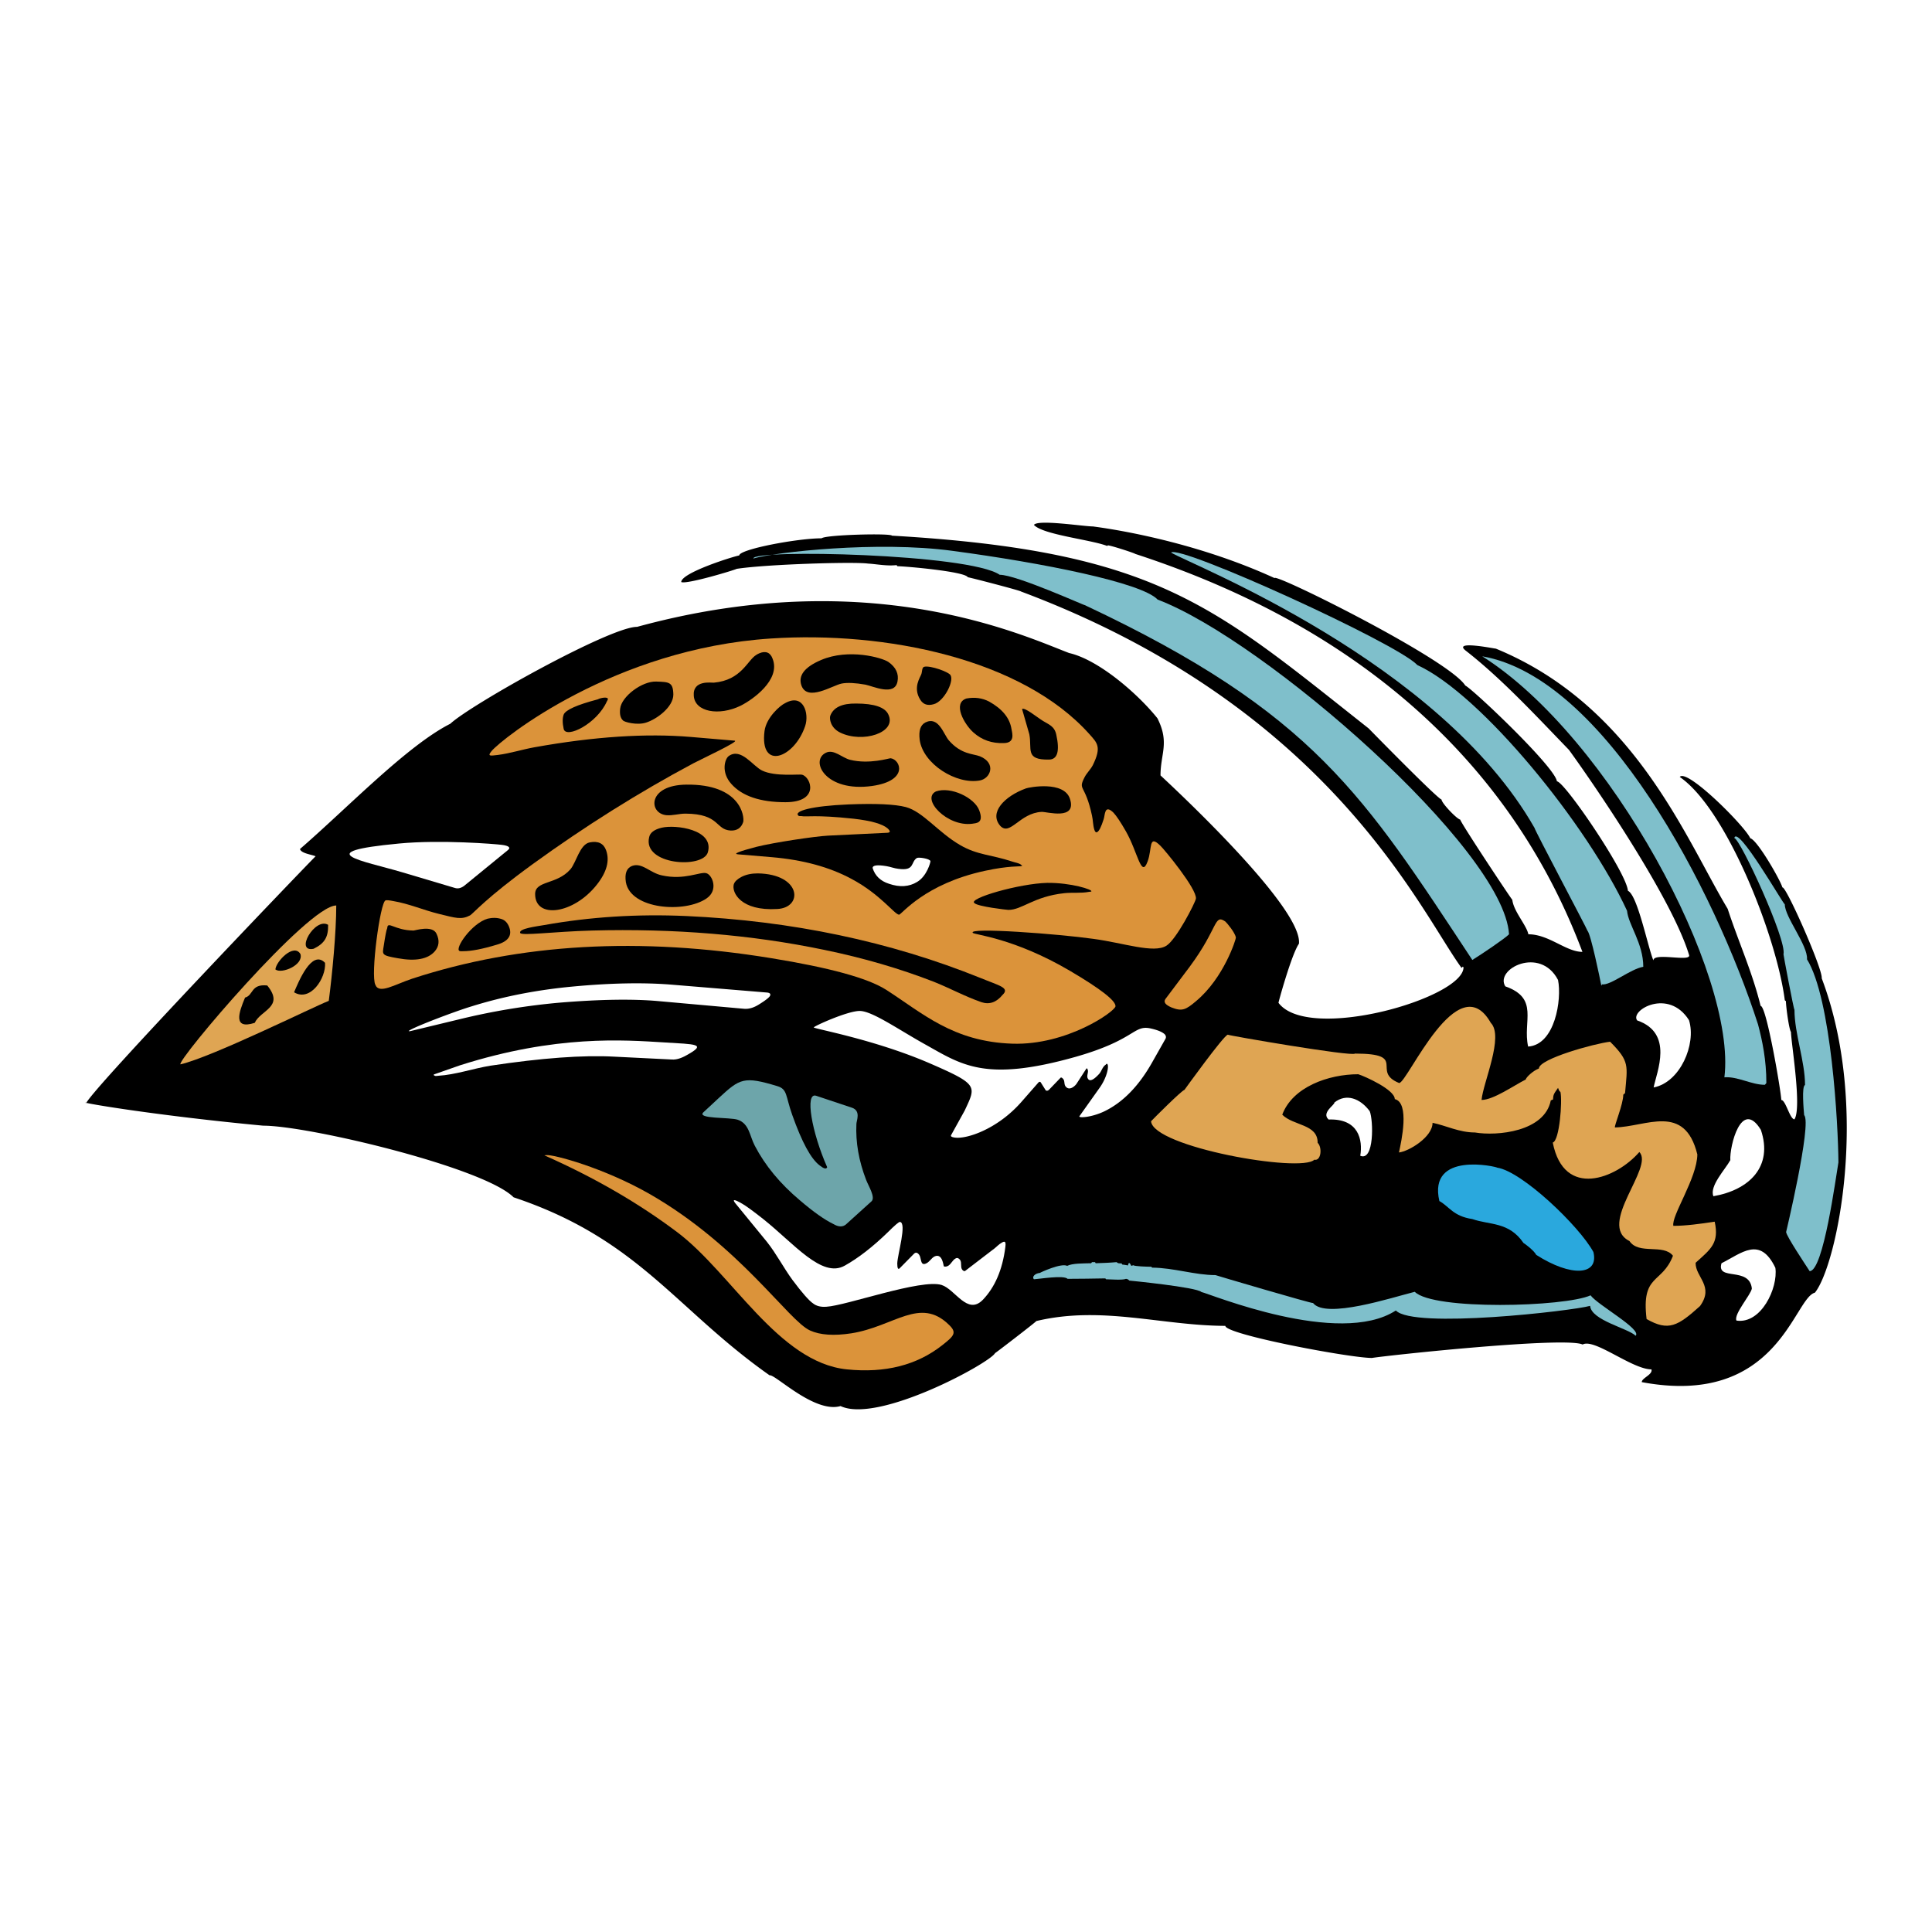 <svg xmlns="http://www.w3.org/2000/svg" width="2500" height="2500" viewBox="0 0 192.756 192.756"><g fill-rule="evenodd" clip-rule="evenodd"><path fill="#fff" d="M0 0h192.756v192.756H0V0z"/><path d="M181.074 128.971c-2.104.525-3.705 11.467-17.275 8.924 0-.418 1.117-.746.965-1.273-1.93 0-5.701-3.135-6.863-2.477-1.688-.811-19.205 1.053-21.023 1.338-2.236 0-14.625-2.346-14.625-3.201-6.357-.021-12.32-2.039-18.854-.482-.088.13-4.079 3.2-4.122 3.2-.506.986-11.665 7.059-15.414 5.283-2.609.746-6.533-3.201-7.081-3.068-9.406-6.621-13.067-13.594-25.542-17.76-2.96-2.98-20.455-7.146-24.972-7.146-10.282-.965-18.087-2.258-17.758-2.324.022.043.044.066.088.066.942-1.777 21.485-23.218 22.889-24.621-.395-.175-1.447-.285-1.557-.724 4.757-4.121 10.699-10.326 14.996-12.496 2.039-1.907 15.96-9.69 18.635-9.668 23.174-6.336 38.499.855 43.102 2.609 2.982.68 6.906 4.122 8.814 6.512 1.227 2.434.307 3.529.307 5.7 2.5 2.324 14.186 13.352 13.812 16.794-.746 1.052-2.105 6.028-2.039 5.897 2.98 3.969 18.459-.461 18.459-3.552-.021 0-.043-.022-.066-.065l-.131.131c-4.209-5.788-13.176-26.023-43.957-37.555-.043-.088-4.758-1.315-5.306-1.425-.285-.57-6.248-1.096-7.015-1.096a.48.48 0 0 1-.088-.11c-1.008.11-2.017-.109-2.85-.153-1.425-.198-10.151.065-13.111.526-.087.087-4.999 1.578-5.524 1.315 0-.92 5.152-2.543 5.788-2.653 0-.613 5.788-1.71 8.221-1.71.351-.351 6.885-.526 7.016-.263 26.527 1.534 32.141 7.059 47.553 19.227 0 0 6.818 6.972 7.279 7.104 0 .351 1.535 1.951 1.863 1.995.043.329 5.107 7.958 5.195 8.002.133 1.162 1.426 2.543 1.602 3.442 2.061 0 3.748 1.754 5.393 1.754-7.104-18.898-22.34-32.447-44.615-39.704-.088-.088-2.324-.811-2.719-.855-.043.022-.064.044-.064.066-1.623-.636-6.424-1.118-7.324-2.104.373-.57 4.977.153 5.898.153.021.021 9.121 1.03 18.109 5.152 0-.526 17.385 8.112 19.029 10.721.746.351 8.945 8.111 9.143 9.559.746 0 6.949 9.098 7.082 10.918.963.438 1.973 5.569 2.543 6.95 0-.855 3.879.22 3.551-.57-1.732-5.7-9.471-16.991-11.971-20.433-3.244-3.354-6.709-7.103-10.281-9.888-1.426-1.096 2.938-.197 2.98-.219 13.857 5.7 18.943 18.986 23.131 25.958 1.074 3.289 2.455 6.292 3.289 9.69.592 0 2.061 8.682 2.061 9.385.438 0 .854 1.928 1.314 1.928.746-1.162-.307-7.432-.35-8.725-.176-.176-.484-2.367-.504-3.07a.388.388 0 0 1-.111-.088c-.789-6.248-5.766-19.029-10.479-22.274.701-.899 6.488 4.889 7.037 6.117.723.175 3.092 4.341 3.201 4.911.307-.285 4.057 8.178 3.924 9.055 4.848 12.799 1.537 28.608-.678 31.37z"/><path d="M183.42 115.971c-.262 1.467-1.49 10.852-2.871 10.852-.439-.68-2.303-3.465-2.348-3.902-.109.461 2.609-10.854 1.799-11.664-.043-.504-.262-2.895.088-3.004 0-2.367-1.053-5.129-1.053-7.498-.088-.088-1.117-5.546-1.096-5.546.352-1.403-4.318-11.532-4.91-11.598.328-1.359 4.844 6.533 5.041 6.621 0 1.271 2.324 4.1 2.215 5.48 2.434 3.925 3.113 16.554 3.135 20.259z" fill="#7fbfcb"/><path d="M176.23 108.055c-.066.088-.111.133-.154.176-1.338 0-2.719-.855-4.033-.746 1.248-10.172-11.379-33.938-24.16-42.005 12.211 2.126 23.217 23.393 27.514 36.722.437 1.644.833 3.552.833 5.853z" fill="#7fbfcb"/><path d="M169.17 125.988c-.021 1.447 1.887 2.324.439 4.32-2.215 1.994-3.137 2.543-5.328 1.293-.549-4.539 1.533-3.465 2.631-6.314-.965-1.227-3.398-.066-4.342-1.469-3.266-1.645 2.5-7.367.986-8.879-2.301 2.652-7.52 4.713-8.637-.943.68-.197.965-4.143.768-5.043-.154-.152-.133-.131-.242-.416-.461.658-.461.658-.504 1.162-.088.021-.154.066-.219.088-.615 3.135-5.373 3.574-7.564 3.201-1.578 0-2.916-.701-4.232-.965 0 1.426-2.367 2.85-3.354 2.959.242-1.096 1.096-4.955-.416-5.326 0-.943-3.004-2.281-3.641-2.479-2.98 0-6.555 1.271-7.584 4.035 1.096 1.117 3.551.92 3.529 2.805.482.461.35 1.842-.33 1.689-1.336 1.338-16.092-1.271-16.289-3.838.33-.35 3.004-3.025 3.334-3.135 0 0 3.881-5.393 4.318-5.502.088.088 12.432 2.213 12.693 1.885 5.371 0 1.535 1.775 4.406 2.938.834 0 5.855-11.795 9.143-6.006 1.338 1.357-.768 5.963-.92 7.695 1.184 0 3.266-1.471 4.406-2.039.043-.242.768-.9 1.314-1.098 0-.965 5.57-2.498 7.104-2.674 1.975 1.973 1.732 2.367 1.492 5.129-.066.066-.133.111-.176.154 0 .943-.922 3.135-.834 3.268 3.092-.045 6.951-2.479 8.223 2.695-.023 2.369-2.631 6.162-2.391 7.125 1.229 0 2.676-.197 4.123-.416.461 2.129-.371 2.72-1.906 4.101z" fill="#dfa553"/><path d="M163.951 96.457c-1.293.219-3.266 1.887-4.121 1.754l-.064.133c-.133-.703-1.053-5.153-1.383-5.482-.043-.197-5.283-10.063-5.283-10.26-9.471-16.619-34.244-26.243-36.262-27.471.832-.833 22.537 9.033 24.576 11.226 6.381 2.916 16.99 15.982 20.916 24.511.131 1.402 1.621 3.243 1.621 5.589zM163.186 133.268c-.746-.746-4.43-1.535-4.539-2.982-1.799.506-17.627 2.324-19.381.461-5.678 3.684-18.613-1.688-19.402-1.842-.461-.482-7.17-1.141-7.191-1.141-.152-.152-.152-.131-.328-.174-.33.152-1.668.043-1.996.043-.021-.021-.043-.043-.064-.088-1.271.021-2.521.045-3.771.045-.373-.395-2.852.021-3.355.043-.24-.24.109-.592.592-.635.045-.045 2.127-1.01 2.719-.703.527-.262 1.58-.24 2.391-.262.021-.023.043-.045.088-.109h.307c.021.064.043.086.066.109.68-.023 1.381-.045 2.082-.109.154.152.24.109.525.131-.021.066.021.088.045.109.176.021.35.045.57.088.064-.416.197-.219.328.043.066-.021.109-.043.197-.064.109.109 1.359.152 1.797.152.023.045.066.066.088.088 2.17.021 4.275.746 6.314.746.021.021 9.691 2.873 9.734 2.785 1.271 1.621 7.871-.549 10.15-1.119 1.842 1.863 14.975 1.514 17.539.352.702.962 5.151 3.396 4.495 4.033z" fill="#7fbfcb"/><path d="M150.557 93.212c-.395.417-2.74 1.995-3.662 2.565-10.785-16.333-15.764-24.643-38.672-35.407.109.109-6.797-3.025-8.486-3.025-3.069-2.105-24.664-2.565-24.576-1.623 2.17-.636 12.409-1.775 19.841-.767 9.055 1.206 18.92 3.179 20.499 4.867 10.698 4.056 34.552 24.906 35.056 33.39z" fill="#7fbfcb"/><path d="M32.803 99.855c-1.579.613-11.598 5.59-14.799 6.336-.395-.373 12.738-15.873 15.544-15.851 0 2.675-.394 6.818-.745 9.515z" fill="#dfa553"/><path d="M25.415 102.049c-2.192.701-1.601-1.01-.965-2.521.855-.221.548-1.381 2.214-1.207 1.754 2.148-.679 2.456-1.249 3.728z"/><path d="M37.451 98.256c-.504-.965.482-8.223 1.009-8.42.088-.043.351-.021.79.066 1.556.263 3.003.899 4.516 1.272 1.71.417 2.258.614 3.135.153.329-.197 1.557-1.71 6.271-5.13 5.174-3.749 10.501-7.104 16.004-10.041.833-.438 4.648-2.214 4.122-2.258l-4.385-.373c-4.407-.373-9.603-.044-15.588 1.03-1.228.22-2.434.614-3.661.768-.746.087-1.074.153-.614-.395 1.009-1.206 12.234-10.217 27.888-11.226 11.4-.745 25.015 2.018 31.746 9.537.811.899 1.229 1.294.352 3.091-.221.438-.615.79-.834 1.228-.68 1.337.066.613.746 3.814.109.46.088.965.24 1.425.066.219.176.285.285.219.197-.11.395-.526.637-1.272.152-.417.064-1.556.986-.658.285.307.701.921 1.227 1.842 1.207 2.104 1.535 4.757 2.172 3.025.482-1.271.064-2.784 1.293-1.557.373.351 3.639 4.297 3.529 5.262-.066.417-1.951 4.078-2.938 4.692-1.25.811-4.318-.286-7.301-.68-3.377-.482-12.628-1.184-12.014-.592.197.197 4.1.504 9.668 3.771 3.092 1.82 4.604 3.004 4.561 3.553-.066.525-4.846 3.902-10.283 3.727-5.963-.197-8.988-3.07-12.627-5.395-1.842-1.16-5.635-2.191-11.423-3.134-13.132-2.148-25.081-1.469-35.823 2.039-1.779.593-3.313 1.58-3.686.617z" fill="#db933a"/><path d="M100.021 99.264c.768-.723-.328-.92-2.191-1.688-9.011-3.64-18.812-5.701-29.357-6.183-4.911-.219-9.625.087-14.163.898-.746.132-2.587.351-2.412.79.153.307 3.223-.131 7.169-.241 8.178-.219 15.917.417 23.173 1.929 3.947.811 7.586 1.885 10.918 3.178 1.601.637 3.113 1.469 4.758 2.039.791.264 1.492.024 2.105-.722z"/><path d="M54.508 115.246c.658-.088 5.722 1.25 10.348 3.902 8.989 5.174 13.812 12.629 15.961 13.594 1.008.459 2.39.547 4.122.283 4.275-.678 6.841-3.682 9.734-.854.833.789.504 1.117-.636 2.018-2.543 2.016-5.722 2.826-9.559 2.432-6.818-.701-11.488-9.602-16.903-13.68-3.814-2.871-8.221-5.438-13.264-7.674.065.001.131-.021.197-.021z" fill="#db933a"/><path d="M40.783 102.881c-.066-.197 4.516-1.951 6.27-2.477 3.157-.988 6.534-1.645 10.085-1.975 3.727-.35 6.994-.416 9.778-.197l9.559.789c.329.023.439.133.351.33-.087.176-.482.482-1.162.898-.504.307-.986.439-1.447.395l-8.572-.768c-2.499-.219-5.744-.176-9.756.154a67.16 67.16 0 0 0-9.887 1.623l-5.087 1.227h-.132v.001zM94.892 113.25l1.359-2.455c1.14-2.455 1.404-2.586-3.551-4.734-5.503-2.369-11.488-3.42-11.51-3.553-.022-.109 3.398-1.666 4.604-1.645 1.228.023 3.727 1.777 6.423 3.289 3.705 2.061 5.986 3.859 15.084 1.293 5.941-1.688 5.766-3.178 7.432-2.85.725.154 1.207.352 1.469.592.131.154.154.285.088.439l-1.314 2.322c-1.338 2.391-2.939 4.035-4.803 4.934-1.293.615-2.607.68-2.477.482l1.994-2.807c.791-1.096.986-2.279.768-2.412-.043-.043-.109.045-.152.09-.307.197-.395.613-.615.877-.592.656-.986.832-1.162.482-.152-.264.111-.637-.021-.9-.043-.109-.088-.131-.131-.064l-.922 1.424c-.131.242-.766.877-1.162.307-.131-.197-.064-.504-.195-.68-.133-.174-.242-.219-.309-.131l-1.117 1.162c-.066.066-.133.109-.219.109l-.109-.021-.482-.768c-.066-.131-.176-.131-.285 0l-1.711 1.951c-2.412 2.719-5.502 3.705-6.643 3.508-.287-.042-.397-.13-.331-.241z" fill="#fff"/><path d="M89.696 91.262c.263-.022 2.543-3.091 8.593-4.385 2.324-.504 3.486-.417 3.574-.46l.131-.043-.109-.088c-.24-.197-.592-.219-.898-.329-2.105-.701-3.465-.636-5.196-1.645-2.192-1.271-3.705-3.332-5.416-3.792-1.096-.285-3.003-.373-5.744-.263-3.639.154-5.459.658-4.977 1.118.066.065.176.044.285.044.526.109 1.359-.153 5.218.263 1.754.198 2.894.526 3.398.965.307.285.285.417-.022.439l-5.919.285c-1.293.066-5.394.68-7.147 1.118-1.754.46-2.346.702-1.842.746l3.376.285c3.114.264 5.767.987 7.958 2.17 2.873 1.532 4.254 3.506 4.737 3.572z"/><path d="M81.124 130.045c-.395-.264-1.096-1.053-2.061-2.346-.899-1.229-1.601-2.609-2.543-3.793l-3.157-3.859c-.329-.416-.11-.416.68.045.351.197 1.052.701 2.104 1.533 3.069 2.436 5.854 5.941 8.134 4.648 1.337-.744 2.784-1.863 4.297-3.332.701-.701 1.096-1.031 1.206-1.031.723.088-.241 3.246-.264 4.145 0 .482.088.637.241.482l1.425-1.447c.175-.176.351-.131.526.109.22.285.088 1.096.636.877.373-.131.548-.547.898-.723.79-.352.877.941.921.986.066.043.176.043.329 0 .373-.131.504-.613.855-.789.153-.088.307-.021.438.152.197.285 0 .768.241 1.01.109.109.197.131.263.088l2.719-2.084c.264-.176.482-.416.744-.613.33-.219.658-.461.549.307-.285 2.281-1.053 4.033-2.258 5.283-1.535 1.557-2.741-1.053-4.1-1.49-2.039-.637-9.515 2.061-11.488 2.17-.546.045-1.007-.064-1.335-.328zM43.348 107.178l2.565-.898c9.603-3.047 16.333-2.521 20.345-2.279 3.135.197 4.319.131 2.258 1.271-.57.328-1.053.459-1.447.438l-5.744-.285c-3.157-.176-7.278.131-12.387.898-1.754.285-3.464.9-5.24 1.01-.109 0-.197.043-.307 0-.152-.067-.174-.11-.043-.155z" fill="#fff"/><path d="M83.119 122.107c-.812-.393-1.93-1.16-3.333-2.367-1.952-1.645-3.442-3.441-4.473-5.416-.526-.984-.548-2.213-1.71-2.607-.79-.264-4.144-.066-3.42-.746l1.557-1.447c2.083-1.928 2.478-2.17 5.81-1.162 1.03.309.811.965 1.491 2.873.965 2.719 1.863 4.385 2.74 5.043.417.328.658.395.746.174-1.535-3.463-2.258-7.52-1.096-7.125l3.552 1.184c.943.307.46 1.316.46 1.623-.087 1.842.241 3.684.964 5.568.22.592.965 1.754.548 2.148l-2.521 2.281c-.329.307-.767.307-1.315-.024z" fill="#6da5aa"/><path d="M40.06 87.008c-3.859-1.14-9.296-1.995-.241-2.85 4.144-.395 9.559.044 10.238.132.724.088.921.285.614.526l-4.319 3.529c-.329.264-.658.351-.986.241l-5.306-1.578z" fill="#fff"/><path d="M97.215 90.099c.33.351 3.268.68 3.377.68 1.359.022 2.521-1.337 5.59-1.666.812-.088 1.645.022 2.457-.131.064-.022.174 0 .24-.044.176-.175-2.018-.876-4.385-.854-2.806.064-7.936 1.555-7.279 2.015zM89.542 68c.153-.768-.154-1.425-.899-1.951-.636-.438-3.969-1.381-6.731-.197-1.644.702-2.302 1.557-1.951 2.543.592 1.644 3.113-.022 4.012-.197.57-.11 1.382-.066 2.368.109.768.153 2.916 1.184 3.201-.307zM74.152 82.009c.131-.57-.263-3.793-5.679-3.727-3.88.044-3.771 2.85-2.017 3.047.636.066 1.272-.153 1.93-.153 3.464.022 2.959 1.601 4.516 1.688.636.023 1.053-.262 1.25-.855zM72.705 75.432c-.395.285-.789 1.623.263 2.784 1.074 1.206 2.872 1.82 5.393 1.82 3.442 0 2.565-2.5 1.667-2.74-.285-.087-2.675.219-3.99-.417-.922-.438-2.106-2.324-3.333-1.447zM63.058 86.394c-.548.219-.745.768-.614 1.623.482 2.718 5.875 3.113 8.045 1.622 1.229-.833.57-2.368-.021-2.521-.614-.176-2.17.724-4.428.219-1.185-.241-1.974-1.315-2.982-.943zM82.395 75.104c-1.623.789-.044 3.968 4.626 3.311 3.661-.526 2.828-2.631 1.842-2.763-.132-.022-2.104.636-4.056.153-.79-.198-1.623-1.096-2.412-.701zM75.774 65.172c-.131.044-.219.11-.329.175-.877.526-1.469 2.521-4.231 2.763-.219.021-2.126-.307-1.995 1.315.11 1.601 2.5 2.039 4.67.986 1.184-.592 4.012-2.565 3.201-4.67-.22-.635-.68-.832-1.316-.569zM92.327 72.078c-.504.263-.68.833-.57 1.732.329 2.411 3.661 4.494 6.007 4.056 1.074-.197 1.666-1.732 0-2.412-.68-.263-1.864-.175-3.091-1.579-.527-.591-1.009-2.455-2.346-1.797zM99.803 82.404c.986 1.03 1.93-1.294 4.121-1.403.527-.022 3.529.877 2.828-1.293-.592-1.842-4.078-1.162-4.385-1.052-2.17.788-3.726 2.432-2.564 3.748zM58.827 84.048c-.986.197-1.337 2.017-1.929 2.696-1.359 1.535-3.486 1.097-3.508 2.434-.022 2.543 3.836 2.039 6.161-.92.986-1.25 1.293-2.39.921-3.42-.242-.68-.79-.965-1.645-.79z"/><path d="M116.881 100.514c-.613-.264-.811-.527-.613-.834l2.455-3.266c2.852-3.859 2.391-5.262 3.529-4.473.111.088.965 1.074 1.053 1.601.021.131-1.184 4.011-3.967 6.335-1.031.877-1.404 1.053-2.457.637z" fill="#db933a"/><path d="M64.768 83.522c-.68 2.785 5.371 3.179 5.854 1.513.658-2.28-3.223-2.784-4.604-2.455-.746.175-1.163.504-1.25.942zM73.208 88.236c-.219.812.702 2.675 4.341 2.455 2.609-.131 2.412-3.486-1.951-3.552-.614 0-1.162.11-1.623.351-.415.219-.679.461-.767.746zM82.833 71.42c-.088.263 0 1.184.986 1.666 2.215 1.096 5.723.021 4.802-1.82-.329-.702-1.403-1.074-3.201-1.074-1.424-.022-2.279.395-2.587 1.228z"/><path d="M87.064 86.613c-.021-.285.439-.351 1.382-.197.395.066.767.219 1.162.263 1.688.241 1.228-.657 1.863-1.074.198-.109 1.293.066 1.359.307.022.087-.351 1.512-1.337 2.083-.79.482-1.732.548-2.806.176-.833-.264-1.381-.79-1.623-1.558z" fill="#fff"/><path d="M96.426 69.688c-1.425.461-.219 2.587.701 3.398.834.745 1.842 1.096 3.027 1.052 1.117-.022.854-.921.766-1.381-.174-1.14-.941-2.039-2.234-2.762-.682-.351-1.426-.46-2.26-.307zM38.635 92.599c-.087.175-.197.767-.351 1.776-.131.855-.263.942 1.403 1.228 1.776.329 3.004.088 3.684-.68.438-.504.504-1.096.175-1.775-.416-.877-2.148-.307-2.28-.307-1.93-.023-2.588-1.009-2.631-.242zM62.159 71.88c.11.154 1.381.504 2.28.22 1.075-.329 2.741-1.557 2.741-2.807-.022-1.25-.438-1.25-1.688-1.293-1.425-.066-3.486 1.491-3.618 2.697-.066.548.022.943.285 1.183zM48.654 91.656c-1.601.46-3.332 3.004-2.806 3.223.11.043.241.022.351.022.833 0 1.951-.219 3.398-.658 1.14-.329 1.535-.943 1.184-1.798-.154-.372-.395-.635-.724-.745-.46-.154-.921-.154-1.403-.044zM93.378 78.962c-1.512.746 1.119 3.552 3.618 3.223.373-.066 1.207-.022.701-1.338-.459-1.249-2.827-2.411-4.319-1.885zM59.638 69.776c-2.083.548-3.201 1.052-3.398 1.513-.132.351-.132.833 0 1.447.241.987 3.333-.526 4.319-2.784.043-.066.087-.132.087-.22 0-.219-.679-.132-1.008.044zM78.339 70.149c-.526.241-1.886 1.447-2.062 2.784-.504 3.99 2.982 2.718 4.057-.504.416-1.25-.175-3.289-1.995-2.28zM102.697 73.262c.285 1.469-.461 2.565 1.951 2.521.854 0 1.096-.833.744-2.455-.176-.899-.789-1.053-1.336-1.403-.637-.395-1.82-1.381-2.084-1.184l.725 2.521zM92.085 66.619c-.109.176-.088.417-.153.614-.088.307-.899 1.359-.11 2.587.285.46.723.614 1.337.438 1.052-.263 2.17-2.499 1.601-2.982-.526-.438-2.521-1.029-2.675-.657z"/><path d="M136.656 110.861c-.965-1.293-2.367-1.799-3.529-.855.088.197-1.338 1.01-.57 1.689 3.004-.111 3.42 2.037 3.158 3.617 1.402.592 1.314-3.552.941-4.451z" fill="#fff"/><path d="M158.975 124.914c-1.424-2.609-7.125-8.045-9.602-8.418-.023-.088-6.928-1.689-5.768 3.332.988.549 1.383 1.514 3.289 1.797 1.732.615 3.641.242 5.109 2.391.064.021 1.008.701 1.271 1.184 3.486 2.236 6.271 2.06 5.701-.286z" fill="#2aa8dd"/><path d="M175.682 112.725c-1.951-3.18-3.137 1.666-3.047 3.025-.506.922-2.105 2.588-1.689 3.596 3.55-.614 5.986-2.938 4.736-6.621zM168.512 101.785c-2.039-3.244-5.92-.986-5.174.021 3.684 1.271 1.951 5.131 1.645 6.688 2.652-.504 4.275-4.32 3.529-6.709zM177.129 126.492c-1.535-3.199-3.355-1.469-5.373-.459-.547 1.818 2.785.285 3.027 2.52-.088.615-1.842 2.588-1.535 3.201 2.455.373 4.166-3.244 3.881-5.262zM155.445 97.773c-1.775-3.42-6.336-1.098-5.262.635 3.42 1.207 1.711 3.486 2.279 6.008 2.677-.176 3.378-4.691 2.983-6.643z" fill="#fff"/><path d="M32.737 92.27c-1.315-.79-3.376 2.784-1.447 2.39 1.118-.549 1.469-1.184 1.447-2.39zM32.43 96.062c-1.337-1.403-2.675 1.975-3.091 2.938 1.622.986 3.201-1.402 3.091-2.938zM29.975 95.186c-.658-1.118-2.433.724-2.499 1.535.613.482 2.828-.44 2.499-1.535z"/></g></svg>
